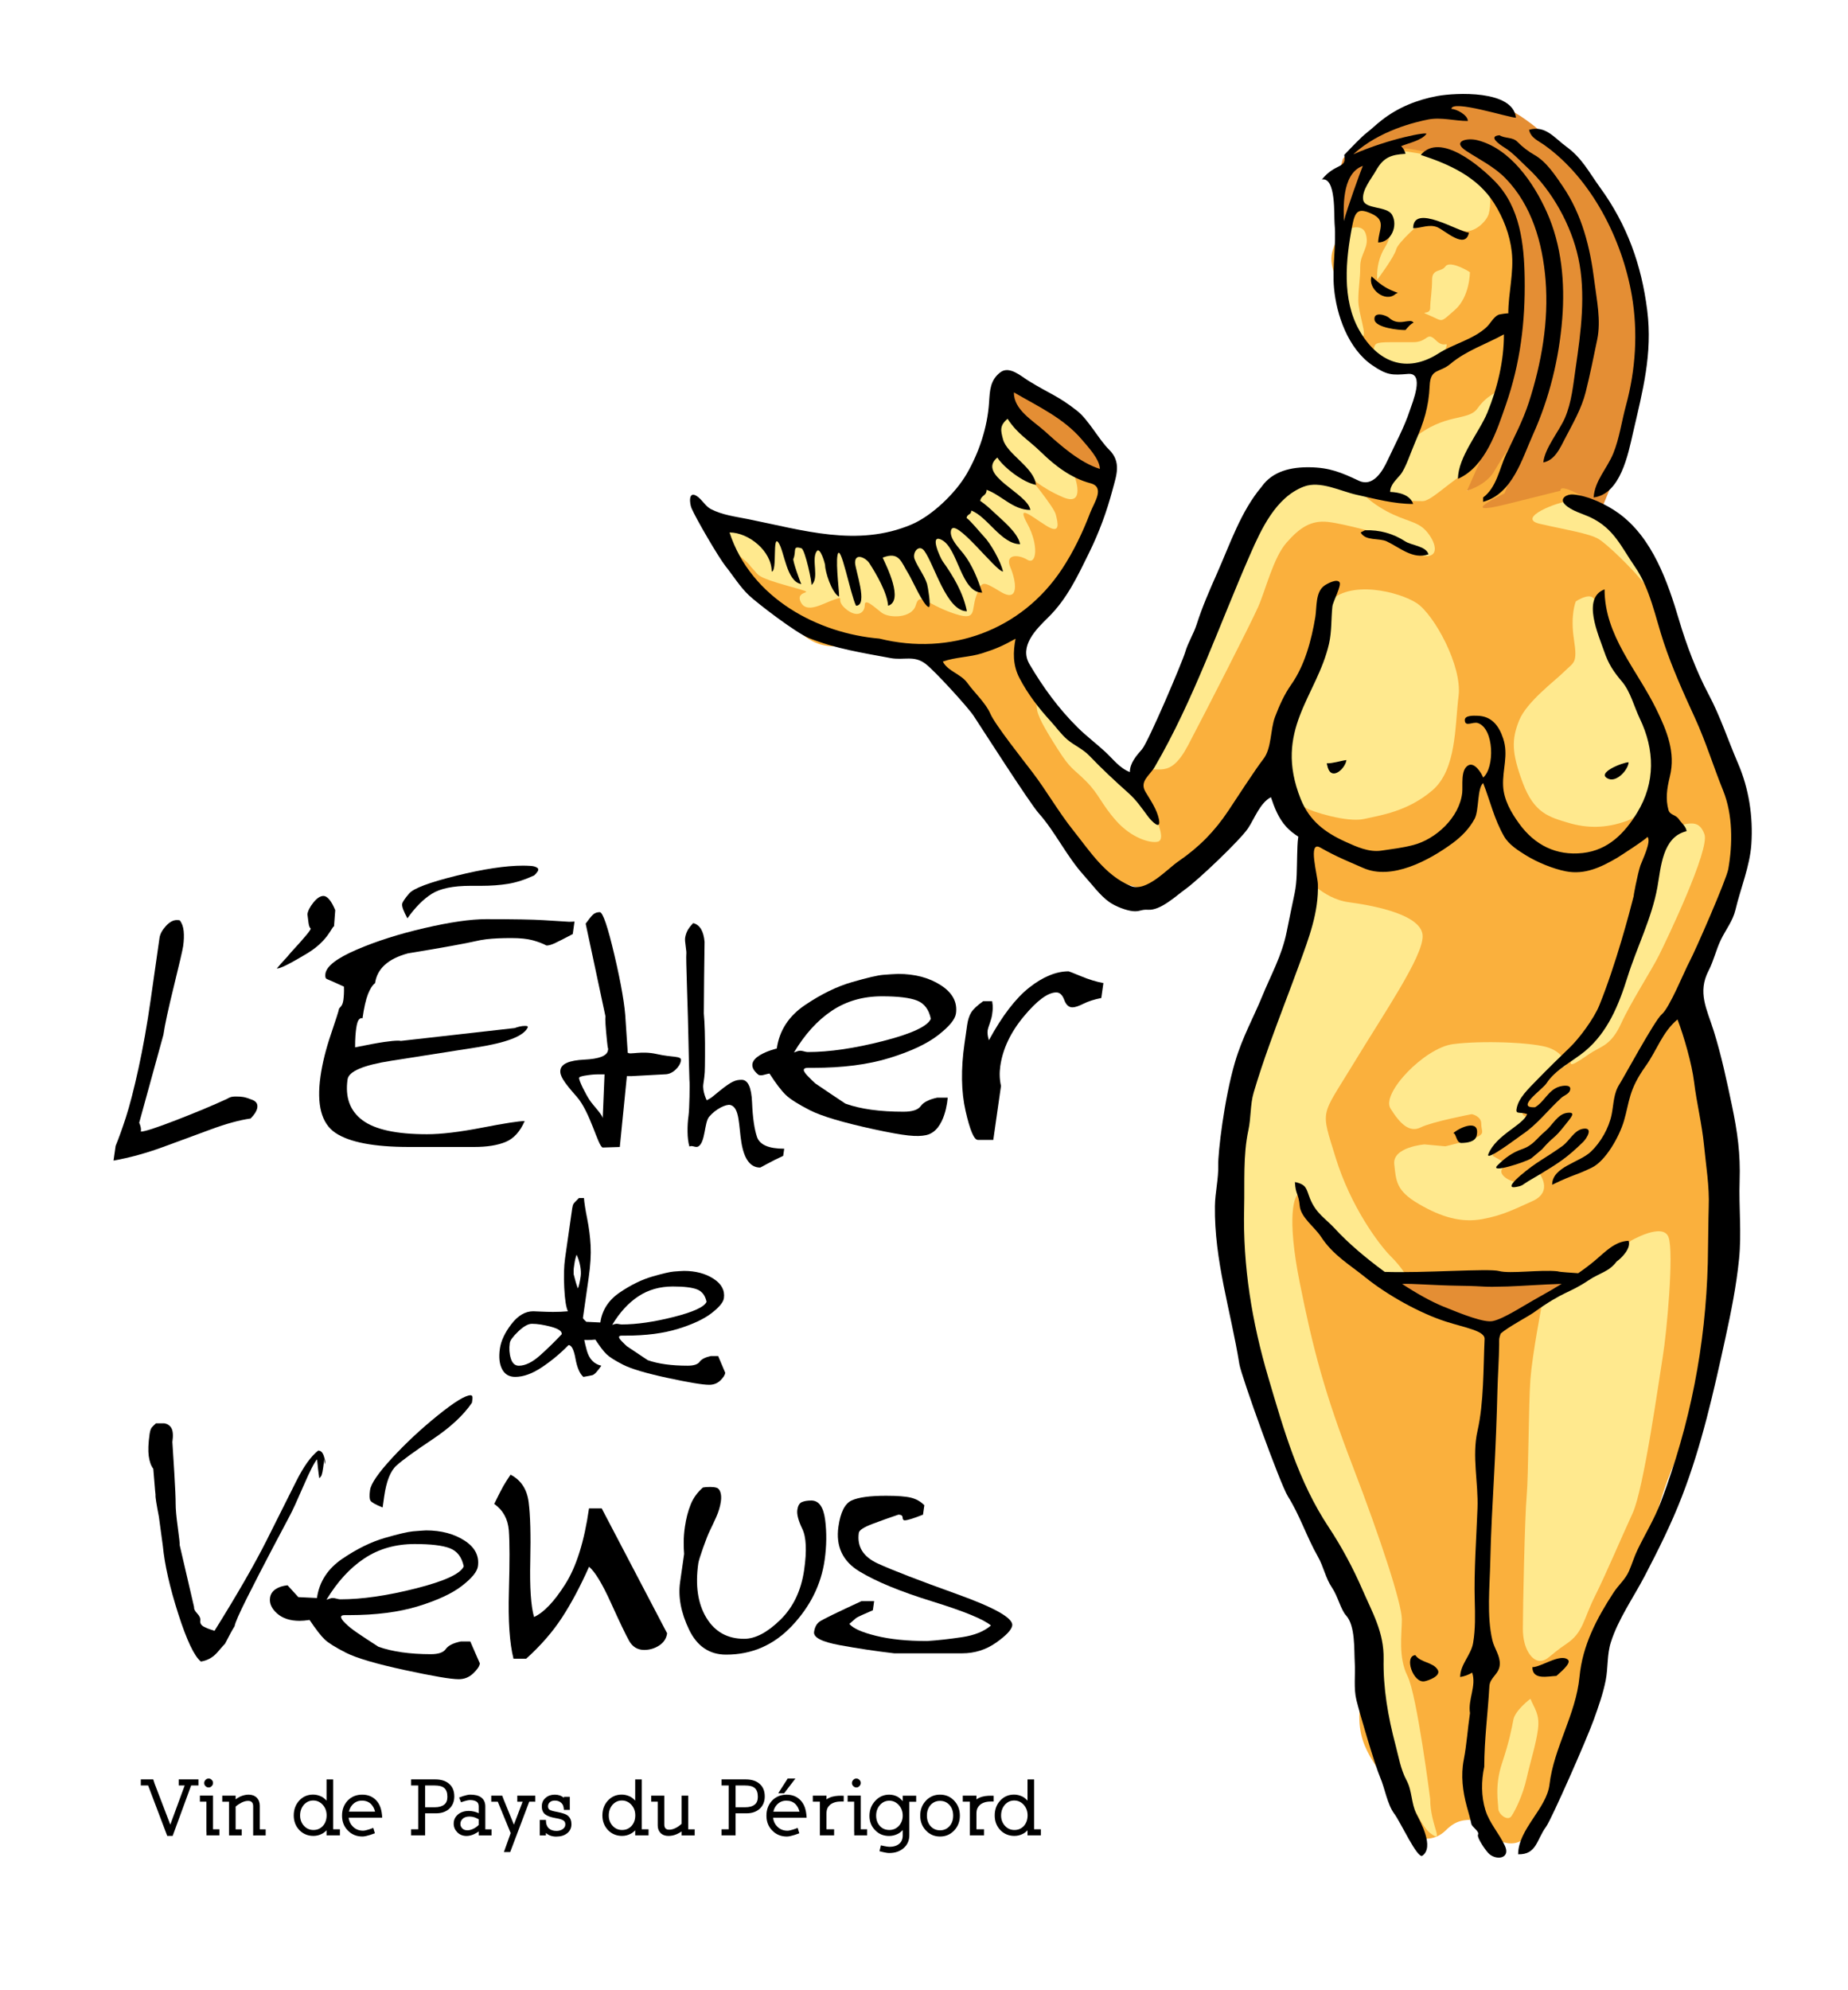 <?xml version="1.0" encoding="utf-8"?>
<!-- Generator: Adobe Illustrator 16.0.0, SVG Export Plug-In . SVG Version: 6.00 Build 0)  -->
<!DOCTYPE svg PUBLIC "-//W3C//DTD SVG 1.0//EN" "http://www.w3.org/TR/2001/REC-SVG-20010904/DTD/svg10.dtd">
<svg version="1.0" id="Calque_1" xmlns="http://www.w3.org/2000/svg" xmlns:xlink="http://www.w3.org/1999/xlink" x="0px" y="0px"
	 width="235px" height="253px" viewBox="0 0 235 253" enable-background="new 0 0 235 253" xml:space="preserve">
<path fill="#E48E34" d="M203.807,64.348c0,0-1.869-1.534-6.141-0.887S191.5,65,191.5,65l-3.549-0.256L189.5,62.5l1-1l-3.948,0.873
	l-0.594-2.04c0,0,4.292-7.833,5.292-11.833s1.5-11.25,1.25-14.25s-0.75-7.75-3.25-10s-5.816-3.641-6.658-4.32S178.75,19.25,177,19.5
	s-3.75,2.5-3.75,2.5l-2.358,6.085c0,0-1.142-1.585-1.142-2.835s0.812-4.445,1-5S174,17.5,175.5,16s3.5-2.5,6-3.25s4-0.25,7,0.25
	s4.25,1.25,6.25,2.75s7.75,7,10.5,12.25s4.25,10.5,3.75,16s-3.115,14.557-3.115,15.307L203.807,64.348z"/>
<path fill="#FAB03D" d="M127.667,48.333c1,0.334,3.332,1,4.666,2s6.333,4,7,5.667s2.666,3.333,2,4.333s-4,12.334-8,15.667
	s-9.999,6.667-18.333,6c-8.333-0.667-10,1.999-14.333-2.667S92.667,71.667,92,69s-1.333-3.333-1.333-3.333s16,5.666,23,3.333
	c7-2.333,9.667-5.333,11.333-9.333L127.667,48.333z"/>
<path fill="#E48E34" d="M127.667,48.667c0.833,0.166,2.166,1.166,3.333,1.666s4,2.166,4.5,2.5s3.5,2.667,4,3.667
	s1.167,2.167,1.167,3.167S139.833,61,138.5,60s-3.334-1.666-5.5-3.333s-4.333-3.167-4.833-4.167S127.667,48.667,127.667,48.667z"/>
<g>
	<path d="M24.306,226.955l-2.35,6.41h-0.69l-2.43-6.41h-0.93v-0.77h1.58l0.18,0.55l1.99,5.2l1.83-4.98h-0.76v-0.77h2.51v0.77H24.306
		z"/>
	<path d="M26.259,233.296v-0.45h-0.01v-3.83h-0.83v-0.77h1.67v4.28h0.81v0.77H26.259z M26.919,227.036
		c-0.1,0.113-0.23,0.17-0.39,0.17c-0.16,0-0.29-0.057-0.39-0.17c-0.113-0.1-0.17-0.229-0.17-0.39c0-0.153,0.057-0.287,0.17-0.4
		c0.1-0.113,0.23-0.17,0.39-0.17c0.16,0,0.29,0.057,0.39,0.17c0.113,0.101,0.17,0.23,0.17,0.391
		C27.089,226.789,27.032,226.923,26.919,227.036z"/>
	<path d="M32.193,233.303v-0.609v-3.11c0-0.446-0.217-0.67-0.65-0.67c-0.253,0-0.53,0.073-0.83,0.22
		c-0.14,0.074-0.272,0.152-0.396,0.235c-0.123,0.083-0.241,0.175-0.354,0.274v2.891h0.77v0.77h-1.61v-0.609v-3.67h-0.86v-0.771h1.7
		v0.46c0.1-0.073,0.201-0.14,0.305-0.199c0.104-0.061,0.212-0.117,0.325-0.171c0.353-0.146,0.693-0.22,1.02-0.22
		c0.426,0,0.77,0.127,1.03,0.38c0.26,0.261,0.39,0.601,0.39,1.021v3.01h0.75v0.77H32.193z"/>
	<path d="M41.524,233.295v-0.64c-0.187,0.2-0.39,0.354-0.61,0.46c-0.327,0.167-0.68,0.25-1.06,0.25c-0.713,0-1.31-0.246-1.79-0.74
		c-0.474-0.506-0.71-1.123-0.71-1.85c0-0.76,0.233-1.393,0.7-1.9c0.467-0.506,1.057-0.76,1.77-0.76c0.354,0,0.71,0.087,1.07,0.26
		c0.227,0.121,0.437,0.291,0.63,0.511v-2.091v-0.609h0.84v6.34h0.86v0.77H41.524z M41.034,229.405c-0.333-0.359-0.733-0.54-1.2-0.54
		c-0.467,0-0.863,0.181-1.19,0.54c-0.32,0.374-0.48,0.83-0.48,1.37c0,0.514,0.163,0.95,0.49,1.311
		c0.327,0.354,0.727,0.529,1.2,0.529c0.486,0,0.89-0.173,1.21-0.52c0.313-0.354,0.47-0.804,0.47-1.35
		C41.534,230.219,41.367,229.772,41.034,229.405z"/>
	<path d="M44.335,231.053c0.06,0.454,0.233,0.824,0.52,1.11c0.347,0.36,0.787,0.54,1.32,0.54c0.087,0,0.195-0.015,0.325-0.045
		s0.258-0.064,0.385-0.105c0.127-0.039,0.244-0.08,0.35-0.119c0.106-0.041,0.183-0.07,0.23-0.091l0.21,0.69
		c-0.227,0.087-0.423,0.154-0.59,0.205c-0.167,0.05-0.34,0.096-0.52,0.14s-0.336,0.065-0.47,0.065c-0.753,0-1.374-0.254-1.86-0.76
		c-0.493-0.494-0.74-1.127-0.74-1.9c0-0.76,0.24-1.396,0.72-1.91c0.487-0.5,1.104-0.75,1.85-0.75c0.733,0,1.33,0.247,1.79,0.74
		c0.233,0.253,0.41,0.555,0.53,0.904c0.12,0.351,0.193,0.779,0.22,1.285H44.335z M47.175,229.312c-0.3-0.286-0.683-0.43-1.15-0.43
		c-0.493,0-0.9,0.181-1.22,0.54c-0.207,0.228-0.35,0.514-0.43,0.86h3.32C47.602,229.896,47.428,229.573,47.175,229.312z"/>
	<path d="M57.131,229.916c-0.427,0.387-0.987,0.58-1.68,0.58h-1.39v2.189v0.609h-1.78v-0.77h0.9v-5.57h-0.9v-0.77h3.07
		c0.373,0,0.708,0.047,1.005,0.141c0.297,0.093,0.552,0.236,0.765,0.43c0.433,0.373,0.65,0.903,0.65,1.59
		C57.771,228.992,57.557,229.516,57.131,229.916z M56.791,227.726c-0.067-0.18-0.16-0.323-0.28-0.431
		c-0.247-0.227-0.667-0.34-1.26-0.34h-1.19v2.771h1.19c0.28,0,0.521-0.028,0.725-0.085c0.203-0.057,0.375-0.142,0.515-0.255
		c0.267-0.207,0.4-0.533,0.4-0.98C56.891,228.133,56.857,227.906,56.791,227.726z"/>
	<path d="M60.874,233.303v-0.5c-0.1,0.074-0.2,0.139-0.3,0.195c-0.1,0.057-0.207,0.111-0.32,0.165c-0.32,0.14-0.63,0.21-0.93,0.21
		c-0.474,0-0.863-0.153-1.17-0.46c-0.307-0.319-0.46-0.687-0.46-1.101c0-0.466,0.18-0.855,0.54-1.17
		c0.36-0.299,0.823-0.449,1.39-0.449c0.207,0,0.44,0.029,0.7,0.09c0.093,0.026,0.185,0.055,0.275,0.085s0.182,0.068,0.275,0.115
		v-0.86c0-0.293-0.09-0.496-0.27-0.609c-0.207-0.134-0.483-0.201-0.83-0.201c-0.093,0-0.198,0.012-0.315,0.035
		s-0.23,0.053-0.34,0.086s-0.21,0.064-0.3,0.095c-0.09,0.03-0.155,0.052-0.195,0.064l-0.24-0.6c0.193-0.08,0.361-0.142,0.505-0.185
		c0.143-0.044,0.296-0.086,0.46-0.125c0.163-0.041,0.312-0.061,0.445-0.061c0.3,0,0.567,0.028,0.8,0.085s0.433,0.148,0.6,0.275
		c0.347,0.26,0.52,0.64,0.52,1.14v2.91h0.79v0.77H60.874z M60.874,231.253c-0.16-0.087-0.33-0.167-0.51-0.239
		c-0.22-0.074-0.437-0.11-0.65-0.11c-0.38,0-0.67,0.093-0.87,0.28c-0.2,0.18-0.3,0.402-0.3,0.67c0,0.206,0.08,0.393,0.24,0.56
		c0.16,0.16,0.38,0.24,0.66,0.24c0.24,0,0.5-0.07,0.78-0.21c0.26-0.134,0.477-0.29,0.65-0.471V231.253z"/>
	<path d="M67.3,229.018l-2.42,6.4h-0.8l0.86-2.41l-1.64-3.99h-0.83v-0.77h1.39l0.21,0.55l1.28,3.14l1.11-2.92h-0.68v-0.77h2.29v0.77
		H67.3z"/>
	<path d="M72.119,233.033c-0.347,0.279-0.813,0.42-1.4,0.42c-0.32,0-0.613-0.061-0.88-0.18c-0.16-0.074-0.3-0.167-0.42-0.28v0.31
		h-0.78v-1.96h0.78c0.006,0.28,0.042,0.501,0.105,0.66c0.063,0.16,0.151,0.294,0.265,0.4c0.24,0.22,0.566,0.33,0.98,0.33
		c0.307,0,0.576-0.08,0.81-0.24c0.207-0.16,0.31-0.35,0.31-0.57c0-0.126-0.018-0.228-0.055-0.305s-0.092-0.142-0.165-0.195
		c-0.167-0.126-0.507-0.233-1.02-0.319c-0.587-0.101-1.02-0.254-1.3-0.461c-0.3-0.22-0.45-0.562-0.45-1.029
		c0-0.46,0.163-0.823,0.49-1.09c0.313-0.268,0.7-0.4,1.16-0.4c0.22,0,0.427,0.031,0.62,0.095s0.37,0.165,0.53,0.306v-0.131h0.76
		v1.67h-0.75c-0.014-0.232-0.047-0.418-0.1-0.555s-0.133-0.252-0.24-0.345c-0.213-0.193-0.483-0.29-0.81-0.29
		c-0.273,0-0.49,0.073-0.65,0.22c-0.146,0.141-0.22,0.307-0.22,0.5c0,0.114,0.017,0.204,0.05,0.271s0.08,0.123,0.14,0.17
		c0.146,0.1,0.463,0.193,0.95,0.279c0.354,0.067,0.653,0.145,0.9,0.23c0.247,0.087,0.437,0.197,0.57,0.33
		c0.247,0.247,0.37,0.58,0.37,1C72.669,232.359,72.486,232.746,72.119,233.033z"/>
	<path d="M80.774,233.295v-0.64c-0.187,0.2-0.39,0.354-0.61,0.46c-0.327,0.167-0.68,0.25-1.06,0.25c-0.713,0-1.31-0.246-1.79-0.74
		c-0.473-0.506-0.71-1.123-0.71-1.85c0-0.76,0.233-1.393,0.7-1.9c0.467-0.506,1.057-0.76,1.77-0.76c0.353,0,0.71,0.087,1.07,0.26
		c0.227,0.121,0.437,0.291,0.63,0.511v-2.091v-0.609h0.84v6.34h0.86v0.77H80.774z M80.284,229.405c-0.333-0.359-0.733-0.54-1.2-0.54
		s-0.863,0.181-1.19,0.54c-0.32,0.374-0.48,0.83-0.48,1.37c0,0.514,0.164,0.95,0.49,1.311c0.327,0.354,0.727,0.529,1.2,0.529
		c0.487,0,0.89-0.173,1.21-0.52c0.313-0.354,0.47-0.804,0.47-1.35C80.784,230.219,80.617,229.772,80.284,229.405z"/>
	<path d="M86.679,233.298v-0.5c-0.167,0.12-0.367,0.233-0.6,0.34c-0.347,0.153-0.703,0.23-1.07,0.23c-0.2,0-0.383-0.028-0.55-0.085
		c-0.167-0.057-0.317-0.148-0.45-0.275c-0.247-0.246-0.37-0.573-0.37-0.98v-3.01h-0.83v-0.77h1.67v3.689
		c0,0.428,0.207,0.641,0.62,0.641c0.267,0,0.55-0.077,0.85-0.23c0.287-0.153,0.53-0.33,0.73-0.529v-2.961v-0.609h0.84v4.279h0.82
		v0.771H86.679z"/>
	<path d="M96.61,229.916c-0.427,0.387-0.987,0.58-1.68,0.58h-1.39v2.189v0.609h-1.78v-0.77h0.9v-5.57h-0.9v-0.77h3.07
		c0.373,0,0.708,0.047,1.005,0.141c0.296,0.093,0.552,0.236,0.765,0.43c0.433,0.373,0.65,0.903,0.65,1.59
		C97.25,228.992,97.037,229.516,96.61,229.916z M96.271,227.726c-0.067-0.18-0.16-0.323-0.28-0.431
		c-0.247-0.227-0.667-0.34-1.26-0.34h-1.19v2.771h1.19c0.28,0,0.521-0.028,0.725-0.085c0.204-0.057,0.375-0.142,0.515-0.255
		c0.267-0.207,0.4-0.533,0.4-0.98C96.371,228.133,96.337,227.906,96.271,227.726z"/>
	<path d="M98.305,231.057c0.06,0.453,0.233,0.823,0.52,1.109c0.347,0.36,0.787,0.54,1.32,0.54c0.087,0,0.195-0.015,0.325-0.045
		s0.258-0.064,0.385-0.104c0.127-0.04,0.244-0.08,0.35-0.12s0.183-0.07,0.23-0.091l0.21,0.69c-0.227,0.087-0.423,0.155-0.59,0.205
		s-0.34,0.097-0.52,0.14c-0.18,0.044-0.336,0.065-0.47,0.065c-0.753,0-1.374-0.253-1.86-0.76c-0.493-0.493-0.74-1.127-0.74-1.9
		c0-0.76,0.24-1.396,0.72-1.91c0.487-0.5,1.104-0.75,1.85-0.75c0.733,0,1.33,0.247,1.79,0.74c0.233,0.253,0.41,0.556,0.53,0.905
		s0.193,0.778,0.221,1.285H98.305z M101.145,229.316c-0.3-0.287-0.683-0.43-1.15-0.43c-0.493,0-0.9,0.18-1.22,0.539
		c-0.207,0.228-0.35,0.514-0.43,0.86h3.32C101.571,229.899,101.398,229.576,101.145,229.316z M99.715,227.946h-0.75l1.2-1.87h0.98
		L99.715,227.946z"/>
	<path d="M106.939,228.998c-0.334,0-0.615,0.04-0.845,0.12c-0.23,0.08-0.415,0.184-0.556,0.31c-0.14,0.127-0.248,0.273-0.324,0.44
		c-0.077,0.167-0.115,0.399-0.115,0.7v1.959h0.97v0.771h-1.81v-0.61v-3.67h-0.9v-0.77h1.74v0.5c0.053-0.066,0.113-0.113,0.18-0.141
		c0.066-0.026,0.137-0.06,0.21-0.1c0.1-0.047,0.21-0.086,0.33-0.12c0.12-0.033,0.245-0.06,0.375-0.08
		c0.13-0.02,0.26-0.033,0.39-0.04c0.13-0.006,0.252-0.01,0.365-0.01l0.34,0.01v0.73H106.939z"/>
	<path d="M108.628,233.296v-0.45h-0.01v-3.83h-0.83v-0.77h1.67v4.28h0.811v0.77H108.628z M109.288,227.036
		c-0.1,0.113-0.23,0.17-0.39,0.17c-0.16,0-0.29-0.057-0.391-0.17c-0.113-0.1-0.17-0.229-0.17-0.39c0-0.153,0.057-0.287,0.17-0.4
		c0.101-0.113,0.23-0.17,0.391-0.17c0.159,0,0.29,0.057,0.39,0.17c0.113,0.101,0.17,0.23,0.17,0.391
		C109.458,226.789,109.401,226.923,109.288,227.036z"/>
	<path d="M115.635,229.023v4.229c0,0.693-0.243,1.25-0.73,1.67c-0.473,0.413-1.083,0.62-1.83,0.62c-0.1,0-0.222-0.012-0.364-0.035
		c-0.144-0.023-0.28-0.05-0.41-0.08c-0.13-0.029-0.285-0.068-0.465-0.115l0.189-0.75c0.04,0.014,0.105,0.03,0.195,0.051
		c0.09,0.02,0.189,0.04,0.3,0.06c0.11,0.021,0.22,0.038,0.33,0.056c0.109,0.016,0.201,0.024,0.275,0.024
		c0.5,0,0.906-0.126,1.22-0.38c0.3-0.246,0.45-0.604,0.45-1.07v-0.68c-0.181,0.2-0.384,0.36-0.61,0.48
		c-0.36,0.18-0.733,0.27-1.12,0.27c-0.72,0-1.313-0.243-1.78-0.73c-0.479-0.486-0.72-1.093-0.72-1.819
		c0-0.747,0.243-1.384,0.73-1.91c0.486-0.526,1.079-0.79,1.779-0.79c0.367,0,0.714,0.084,1.04,0.25
		c0.227,0.12,0.454,0.313,0.681,0.58v-0.7h1.71v0.771H115.635z M114.295,229.443c-0.341-0.367-0.74-0.551-1.2-0.551
		c-0.474,0-0.87,0.181-1.19,0.541c-0.326,0.366-0.489,0.816-0.489,1.35s0.156,0.973,0.47,1.32c0.307,0.34,0.71,0.51,1.21,0.51
		c0.479,0,0.883-0.174,1.21-0.521c0.326-0.359,0.49-0.796,0.49-1.31C114.795,230.264,114.628,229.816,114.295,229.443z"/>
	<path d="M121.34,232.673c-0.479,0.514-1.08,0.771-1.8,0.771s-1.32-0.257-1.8-0.771c-0.48-0.507-0.72-1.137-0.72-1.89
		c0-0.747,0.239-1.377,0.72-1.891c0.479-0.513,1.08-0.77,1.8-0.77s1.32,0.257,1.8,0.77c0.48,0.514,0.721,1.144,0.721,1.891
		C122.061,231.536,121.82,232.166,121.34,232.673z M120.74,229.434c-0.32-0.348-0.72-0.521-1.2-0.521c-0.479,0-0.88,0.173-1.2,0.521
		c-0.313,0.354-0.47,0.803-0.47,1.35s0.156,0.996,0.47,1.35c0.32,0.347,0.721,0.521,1.2,0.521c0.48,0,0.88-0.174,1.2-0.521
		c0.313-0.354,0.47-0.803,0.47-1.35S121.054,229.787,120.74,229.434z"/>
	<path d="M126.009,228.998c-0.333,0-0.614,0.04-0.845,0.12c-0.229,0.08-0.415,0.184-0.555,0.31c-0.141,0.127-0.248,0.273-0.325,0.44
		c-0.076,0.167-0.115,0.399-0.115,0.7v1.959h0.971v0.771h-1.811v-0.61v-3.67h-0.899v-0.77h1.739v0.5
		c0.054-0.066,0.113-0.113,0.18-0.141c0.067-0.026,0.137-0.06,0.211-0.1c0.1-0.047,0.209-0.086,0.329-0.12
		c0.12-0.033,0.245-0.06,0.375-0.08c0.13-0.02,0.261-0.033,0.391-0.04c0.13-0.006,0.252-0.01,0.365-0.01l0.34,0.01v0.73H126.009z"/>
	<path d="M130.663,233.295v-0.64c-0.187,0.2-0.39,0.354-0.61,0.46c-0.326,0.167-0.68,0.25-1.06,0.25c-0.714,0-1.311-0.246-1.79-0.74
		c-0.474-0.506-0.71-1.123-0.71-1.85c0-0.76,0.233-1.393,0.7-1.9c0.467-0.506,1.057-0.76,1.77-0.76c0.354,0,0.71,0.087,1.07,0.26
		c0.227,0.121,0.437,0.291,0.63,0.511v-2.091v-0.609h0.84v6.34h0.86v0.77H130.663z M130.173,229.405
		c-0.333-0.359-0.733-0.54-1.2-0.54s-0.863,0.181-1.189,0.54c-0.32,0.374-0.48,0.83-0.48,1.37c0,0.514,0.164,0.95,0.49,1.311
		c0.327,0.354,0.727,0.529,1.2,0.529c0.486,0,0.89-0.173,1.21-0.52c0.313-0.354,0.47-0.804,0.47-1.35
		C130.673,230.219,130.506,229.772,130.173,229.405z"/>
</g>
<g>
	<path d="M31.87,142.175c-1.427,0.205-3.108,0.665-5.044,1.381c-1.935,0.715-3.972,1.465-6.112,2.249
		c-2.14,0.783-4.232,1.356-6.278,1.721l0.268-1.873c0.379-0.907,0.81-2.103,1.295-3.591c0.484-1.486,1.019-3.559,1.603-6.213
		c0.583-2.655,1.104-5.583,1.561-8.784l1.119-7.831c0.071-0.499,0.34-1.004,0.805-1.515c0.466-0.512,0.931-0.767,1.394-0.767
		c0.161,0,0.287,0.012,0.376,0.034c0.274,0.341,0.44,0.795,0.499,1.363c0.057,0.568,0.036,1.203-0.064,1.908
		c-0.068,0.478-0.461,2.17-1.176,5.079c-0.716,2.908-1.162,4.975-1.337,6.203L17.7,142.718c0.07,0.138,0.129,0.309,0.18,0.512
		c0.049,0.204,0.059,0.41,0.03,0.613c0.481,0,1.978-0.486,4.49-1.458c2.512-0.974,4.665-1.871,6.457-2.697
		c0.101-0.066,0.236-0.136,0.406-0.204c0.17-0.069,0.428-0.103,0.771-0.103s0.65,0.021,0.919,0.067
		c0.268,0.045,0.646,0.164,1.135,0.358c0.489,0.193,0.7,0.517,0.635,0.972C32.665,141.187,32.379,141.653,31.87,142.175z"/>
	<path d="M42.476,117.746c-0.281,0.045-0.757,1.845-3.395,3.43c-2.572,1.546-3.49,1.938-3.879,1.938
		c0.728-0.911,1.042-1.12,1.798-2.054c1.768-1.913,2.604-2.928,2.506-3.041c-0.129-0.092-0.22-0.324-0.272-0.7
		c-0.052-0.377-0.099-0.747-0.141-1.112c0.062-0.432,0.314-0.928,0.76-1.485c0.446-0.559,0.875-0.837,1.287-0.837
		c0.229,0,0.469,0.147,0.725,0.443s0.511,0.751,0.766,1.367L42.476,117.746z"/>
	<path d="M72.833,118.731c-1.114,0.586-1.879,0.978-2.296,1.168c-0.417,0.192-0.763,0.289-1.038,0.289
		c-0.489-0.258-1.076-0.479-1.759-0.667c-0.682-0.188-1.598-0.282-2.742-0.282c-0.573,0-1.124,0.013-1.653,0.035
		c-0.53,0.021-1.035,0.062-1.512,0.118c-0.477,0.058-0.953,0.144-1.426,0.257c-0.475,0.114-1.458,0.308-2.952,0.58
		c-1.492,0.272-3.352,0.592-5.58,0.955c-2.523,0.684-3.917,1.946-4.181,3.789c-0.333,0.251-0.632,0.718-0.901,1.401
		c-0.269,0.682-0.5,1.705-0.695,3.069c-0.136-0.067-0.283-0.021-0.439,0.139c-0.156,0.158-0.277,0.535-0.361,1.126
		c-0.04,0.272-0.073,0.603-0.101,0.989c-0.028,0.388-0.041,0.864-0.04,1.434c1.674-0.34,2.903-0.568,3.686-0.681
		c0.782-0.113,1.38-0.17,1.792-0.17c0.137,0,0.25,0.011,0.338,0.034l14.482-1.635c0.17-0.067,0.374-0.129,0.61-0.186
		c0.238-0.057,0.471-0.086,0.7-0.086c0.16,0,0.266,0.017,0.319,0.052c0.051,0.035,0.047,0.108-0.014,0.222
		c-0.562,1.048-2.693,1.862-6.392,2.442c-3.7,0.581-7.334,1.151-10.905,1.71c-3.57,0.558-5.428,1.349-5.575,2.374
		c-0.325,2.277,0.308,4.009,1.902,5.192c1.594,1.185,4.325,1.777,8.193,1.777c1.808,0,4.148-0.279,7.021-0.837
		c2.872-0.558,4.675-0.837,5.407-0.837c-0.581,1.334-1.383,2.217-2.405,2.646c-1.024,0.429-2.361,0.646-4.011,0.646
		c-0.321,0-0.872,0-1.65,0c-0.779,0-1.375,0-1.787,0h-4.846c-4.468,0-7.591-0.599-9.368-1.793c-1.777-1.194-2.409-3.591-1.895-7.188
		c0.237-1.662,0.68-3.449,1.33-5.36c0.648-1.913,0.989-2.982,1.021-3.21c0.007-0.047,0.086-0.147,0.242-0.308
		c0.154-0.159,0.259-0.433,0.314-0.819c0.025-0.182,0.048-0.416,0.065-0.7c0.019-0.284,0.02-0.62,0.007-1.007
		c-1.254-0.569-1.974-0.888-2.159-0.956c-0.187-0.067-0.251-0.297-0.196-0.683c0.137-0.956,1.462-1.976,3.976-3.056
		c2.515-1.082,5.396-1.999,8.642-2.749c3.247-0.752,5.855-1.128,7.826-1.128c3.552,0,5.981,0.044,7.286,0.129
		c1.305,0.087,2.39,0.153,3.254,0.203c0.275,0,0.505-0.011,0.693-0.034L72.833,118.731z M68.36,110.339
		c0.122,0.112,0.124,0.259,0.006,0.438c-0.117,0.18-0.268,0.35-0.45,0.508c-1.178,0.539-2.284,0.895-3.316,1.063
		s-2.178,0.252-3.438,0.252h-1.34c-2.199,0-3.834,0.337-4.904,1.008c-1.07,0.672-2.107,1.713-3.11,3.123
		c-0.491-0.898-0.714-1.504-0.668-1.816c0.035-0.247,0.333-0.696,0.896-1.347c0.562-0.65,2.565-1.402,6.01-2.255
		s6.267-1.278,8.466-1.278c0.297,0,0.629,0.012,0.992,0.035C67.868,110.091,68.154,110.18,68.36,110.339z"/>
	<path d="M86.594,134.792c-0.058,0.409-0.293,0.806-0.702,1.191c-0.411,0.385-0.867,0.577-1.371,0.577l-4.151,0.226l-0.653,0.003
		l-0.9,9.008l-2.172,0.069c-0.6-0.136-1.578-4.513-3.306-6.461c-1.729-1.949-2.175-2.705-2.078-3.386
		c0.113-0.793,1.125-1.234,3.035-1.325c1.91-0.09,2.916-0.487,3.016-1.19c0.106-0.747,0.067,0.684-0.118-1.119
		c-0.186-1.801-0.253-2.872-0.205-3.212l-2.512-11.764c0.401-0.565,0.713-0.951,0.938-1.155c0.225-0.203,0.508-0.306,0.853-0.306
		c0.389,0,1.015,1.835,1.875,5.506c0.862,3.671,1.333,6.436,1.412,8.294l0.271,4.058c0.278,0.295,1.722-0.274,3.696,0.179
		C85.499,134.438,86.681,134.184,86.594,134.792z M76.646,142.11l0.23-5.547h-0.82c-0.319,0-0.613,0.018-0.88,0.051
		c-0.267,0.036-1.502,0.159-1.536,0.386c-0.049,0.341,0.862,2.127,1.353,2.856C75.485,140.585,76.495,141.563,76.646,142.11z"/>
	<path d="M99.593,146.927c-0.786,0.359-1.463,0.697-2.036,1.014c-0.572,0.313-0.869,0.472-0.892,0.472
		c-1.237,0-2.031-1.054-2.382-3.165c-0.352-2.112-0.205-4.49-1.407-4.79c-0.524-0.133-1.85,0.482-2.705,1.502
		c-0.611,0.727-0.464,3.2-1.353,3.758c-0.358,0.226-0.748-0.179-1.151,0.018c-0.149-0.521-0.228-1.146-0.235-1.872
		c-0.009-0.727,0.033-1.407,0.124-2.044c0.118-0.816,0.176-4.164,0.114-4.528c-0.042-1.315-0.081-2.928-0.118-4.835
		c-0.037-1.906-0.099-4.193-0.189-6.859c-0.088-2.67-0.117-4.104-0.089-4.309c0.023-0.158-0.003-0.493-0.08-1.004
		s-0.1-0.868-0.071-1.073c0.042-0.295,0.136-0.59,0.281-0.885c0.146-0.295,0.394-0.624,0.744-0.987
		c0.842,0.204,1.324,0.999,1.449,2.383c-0.045,3.045-0.077,6.077-0.094,9.096c0.116,1.273,0.166,3.048,0.151,5.331
		c-0.016,2.283-0.002,2.188-0.214,3.663c-0.133,0.933,0.432,2.046,0.432,2.046c0.769-0.413,0.473-0.26,1.653-1.204
		c1.503-1.202,1.987-1.397,2.789-1.397c0.801,0,1.241,0.96,1.322,2.881c0.08,1.919,0.29,3.379,0.627,4.378
		c0.338,1.001,1.492,1.5,3.461,1.5L99.593,146.927z"/>
	<path d="M117.785,144.285c-1.165,0.255-2.686,0.117-6.631-0.735c-3.946-0.855-6.666-1.664-8.162-2.425
		c-1.495-0.764-2.519-1.414-3.073-1.949s-1.244-1.439-2.069-2.715c-0.537,0.075-1.127,0.394-1.46,0.111
		c-2.523-2.144,2.39-3.292,2.39-3.292c0.327-2.288,1.522-4.129,3.587-5.523c2.064-1.394,4.063-2.368,5.997-2.923
		c1.934-0.556,3.248-0.861,3.942-0.919c0.695-0.056,1.331-0.097,1.907-0.118c2.13,0,3.937,0.479,5.426,1.437
		c1.489,0.959,2.13,2.159,1.923,3.602c-0.106,0.746-0.867,1.663-2.282,2.758c-1.413,1.094-3.474,2.059-6.179,2.893
		c-2.704,0.834-5.945,1.25-9.72,1.25c-0.32,0-0.537,0-0.651,0c-0.321,0-0.492,0.081-0.515,0.24
		c-0.023,0.159,0.139,0.422,0.489,0.787c0.349,0.365,0.675,0.684,0.981,0.958c1.273,0.866,2.548,1.723,3.827,2.567
		c1.917,0.686,4.378,1.026,7.38,1.026c1.122,0,1.855-0.241,2.199-0.724s1.037-0.836,2.079-1.062h1.34
		C120.511,139.529,120.267,143.743,117.785,144.285z M118.369,129.503c-0.245-1.181-0.826-1.953-1.744-2.315
		c-0.919-0.363-2.407-0.546-4.464-0.546c-2.422,0-4.549,0.613-6.38,1.837c-1.833,1.224-3.438,2.992-4.818,5.304
		c0.363-0.148,0.625-0.223,0.785-0.223c0.138,0,0.304,0.028,0.502,0.084c0.197,0.056,0.354,0.084,0.469,0.084
		c2.742,0,5.933-0.467,9.572-1.397C115.932,131.4,117.957,130.457,118.369,129.503z"/>
	<path d="M140.045,126.859c-0.903,0.182-1.66,0.424-2.271,0.729c-0.609,0.306-1.076,0.458-1.399,0.458
		c-0.462,0-0.811-0.315-1.042-0.948c-0.232-0.633-0.57-0.948-1.007-0.948c-1.064,0-2.439,1.013-4.125,3.038
		c-1.688,2.026-2.688,4.139-3.002,6.335c-0.123,0.859-0.094,1.696,0.092,2.513l-0.98,6.859h-1.965c-0.481,0-1.002-1.225-1.559-3.677
		c-0.557-2.45-0.604-5.311-0.136-8.577c0.048-0.341,0.109-0.766,0.183-1.276c0.072-0.512,0.122-0.857,0.147-1.039
		c0.098-0.681,0.271-1.225,0.525-1.634c0.253-0.408,0.761-0.885,1.526-1.43h1.133c0.062,0.363,0.089,0.658,0.08,0.885
		c-0.01,0.227-0.037,0.5-0.083,0.816c-0.045,0.318-0.146,0.692-0.301,1.123c-0.156,0.432-0.246,0.727-0.268,0.885
		c-0.049,0.34,0.004,0.761,0.159,1.26c1.688-3.101,3.402-5.337,5.142-6.707c1.74-1.367,3.406-2.053,4.998-2.053
		c0.047,0,0.575,0.209,1.589,0.628c1.012,0.417,1.956,0.704,2.833,0.863L140.045,126.859z"/>
	<path d="M76.472,173.599c-0.498,0.724-0.879,1.126-1.143,1.206c-0.375,0.08-0.756,0.153-1.145,0.216
		c-0.463-0.404-0.799-1.18-1.005-2.326c-0.207-1.145-0.5-1.718-0.879-1.718c-1.035,1.06-2.164,1.999-3.386,2.816
		c-1.223,0.819-2.354,1.228-3.396,1.228c-0.774,0-1.331-0.327-1.671-0.983c-0.341-0.655-0.435-1.522-0.28-2.601
		c0.143-0.998,0.632-2.041,1.468-3.128c0.835-1.085,1.759-1.629,2.772-1.629c0.11,0,0.445,0.014,1.002,0.041
		c0.559,0.027,1.066,0.041,1.526,0.041c0.648,0,1.277-0.026,1.886-0.082c-0.236-0.483-0.392-1.475-0.467-2.969
		c-0.076-1.495-0.041-2.752,0.104-3.77l0.903-6.316c0.04-0.281,0.096-0.48,0.168-0.599c0.073-0.118,0.303-0.363,0.689-0.739h0.642
		c0.042,0.592,0.178,1.467,0.41,2.624c0.23,1.154,0.377,2.299,0.438,3.43c0.06,1.132-0.023,2.486-0.247,4.063l-0.864,6.042
		c0.117,1.061,0.325,2.135,0.626,3.221C74.923,172.751,75.541,173.396,76.472,173.599z M71.431,169.597
		c0.054-0.371-0.392-0.686-1.335-0.943c-0.943-0.255-1.763-0.383-2.457-0.383c-0.475,0-1.049,0.323-1.726,0.966
		c-0.677,0.644-1.039,1.136-1.087,1.477c-0.101,0.698-0.055,1.354,0.134,1.967c0.188,0.613,0.528,0.919,1.018,0.919
		c0.821,0,1.726-0.442,2.713-1.326C69.678,171.389,70.592,170.496,71.431,169.597z M73.846,162.207
		c0.048-0.345,0.027-0.771-0.064-1.28c-0.092-0.508-0.246-0.989-0.462-1.444c-0.03,0.079-0.075,0.227-0.135,0.447
		c-0.059,0.219-0.11,0.477-0.152,0.774c-0.028,0.204-0.052,0.368-0.07,0.494c-0.018,0.125-0.022,0.382-0.014,0.773
		c0.094,0.36,0.173,0.666,0.243,0.916c0.068,0.25,0.166,0.547,0.294,0.891C73.615,163.497,73.736,162.973,73.846,162.207z"/>
	<path d="M92.228,174.504c-0.041,0.279-0.249,0.604-0.625,0.971c-0.377,0.367-0.849,0.551-1.417,0.551
		c-0.822,0-2.591-0.293-5.309-0.88c-2.718-0.586-4.593-1.142-5.624-1.665c-1.03-0.523-1.736-0.97-2.118-1.337
		s-0.857-0.989-1.427-1.864c-0.368,0.037-0.702,0.055-1.003,0.055c-0.915,0-1.646-0.237-2.195-0.712
		c-0.547-0.476-0.782-0.985-0.705-1.531c0.047-0.327,0.223-0.595,0.529-0.807c0.306-0.21,0.7-0.347,1.181-0.408
		c0.082,0.093,0.24,0.276,0.478,0.548c0.237,0.273,0.425,0.472,0.564,0.595l1.784,0.085c0.226-1.583,1.052-2.855,2.476-3.819
		s2.803-1.636,4.136-2.021c1.333-0.383,2.24-0.594,2.719-0.634c0.479-0.039,0.917-0.067,1.314-0.081
		c1.468,0,2.715,0.329,3.741,0.989c1.027,0.661,1.469,1.489,1.327,2.482c-0.073,0.515-0.598,1.147-1.572,1.901
		c-0.976,0.753-2.395,1.417-4.261,1.992c-1.864,0.576-4.097,0.863-6.7,0.863c-0.221,0-0.371,0-0.449,0
		c-0.221,0-0.339,0.055-0.355,0.163c-0.016,0.11,0.097,0.289,0.337,0.54c0.24,0.25,0.466,0.469,0.675,0.656
		c0.878,0.594,1.757,1.18,2.638,1.759c1.323,0.468,3.018,0.703,5.086,0.703c0.773,0,1.278-0.165,1.516-0.499
		c0.236-0.331,0.712-0.574,1.43-0.729h0.924L92.228,174.504z M89.849,165.478c-0.168-0.805-0.57-1.329-1.205-1.578
		c-0.634-0.248-1.661-0.371-3.078-0.371c-1.67,0-3.137,0.419-4.398,1.257c-1.262,0.837-2.368,2.044-3.319,3.624
		c0.249-0.092,0.43-0.139,0.539-0.139c0.095,0,0.212,0.014,0.349,0.042c0.139,0.027,0.246,0.041,0.326,0.041
		c1.891,0,4.091-0.316,6.601-0.95C88.171,166.77,89.567,166.127,89.849,165.478z"/>
	<path d="M41.218,185.499c-0.01,0.136-0.026,0.293-0.045,0.472c-0.021,0.182-0.047,0.384-0.079,0.608
		c-0.058,0.407-0.118,0.7-0.177,0.879c-0.061,0.181-0.167,0.327-0.32,0.439c-0.057-0.404-0.109-0.806-0.155-1.199
		c-0.048-0.394-0.087-0.793-0.121-1.199c-0.324,0.34-0.896,1.456-1.716,3.349c-0.82,1.893-1.394,3.146-1.723,3.758
		c-0.328,0.611-1.066,2.007-2.213,4.182c-1.148,2.177-2.225,4.268-3.233,6.273c-1.009,2.007-1.542,3.225-1.604,3.655
		c-0.146,0.228-0.306,0.499-0.478,0.816c-0.172,0.317-0.415,0.782-0.732,1.395c-0.078,0.066-0.399,0.431-0.963,1.087
		c-0.564,0.658-1.268,1.055-2.112,1.19c-0.842-0.681-1.802-2.7-2.88-6.066c-1.078-3.364-1.731-6.246-1.961-8.647l-0.502-3.705
		c-0.146-0.748-0.258-1.364-0.337-1.853c-0.08-0.486-0.108-0.799-0.089-0.934c-0.023-0.159-0.072-0.702-0.145-1.632
		c-0.074-0.93-0.12-1.484-0.14-1.666c-0.29-0.385-0.482-0.922-0.578-1.614c-0.095-0.689-0.06-1.625,0.109-2.804
		c0.062-0.431,0.167-0.726,0.316-0.884c0.15-0.158,0.315-0.316,0.5-0.476h1.038c0.428,0.068,0.738,0.278,0.929,0.628
		c0.192,0.351,0.23,0.935,0.114,1.748c0.052,0.748,0.135,2.077,0.249,3.989s0.17,3.197,0.167,3.853
		c-0.003,0.656,0.087,1.658,0.271,3.004c0.183,1.347,0.263,2.099,0.241,2.257l1.831,7.875c-0.033,0.227,0.101,0.5,0.398,0.815
		c0.298,0.316,0.429,0.61,0.39,0.882c-0.052,0.363,0.121,0.64,0.518,0.831c0.397,0.194,0.827,0.357,1.291,0.494
		c2.886-4.625,5.1-8.467,6.639-11.527c1.539-3.059,2.783-5.541,3.732-7.445c0.949-1.903,1.889-3.219,2.82-3.944
		c0.321,0,0.557,0.229,0.71,0.69c0.152,0.46,0.211,0.815,0.174,1.068C41.276,185.917,41.231,185.702,41.218,185.499z"/>
	<path d="M61.021,211.443c-0.051,0.361-0.336,0.786-0.853,1.274c-0.517,0.487-1.129,0.732-1.839,0.732
		c-0.986,0-3.291-0.392-6.915-1.176c-3.623-0.785-6.102-1.517-7.437-2.198c-1.334-0.682-2.234-1.244-2.697-1.688
		c-0.463-0.441-1.102-1.266-1.916-2.472c-0.492,0.076-0.91,0.112-1.253,0.112c-1.214,0-2.172-0.311-2.875-0.934
		c-0.701-0.623-1.001-1.285-0.901-1.988c0.064-0.453,0.294-0.814,0.69-1.087c0.396-0.272,0.91-0.443,1.54-0.51l1.373,1.507
		l2.367,0.112c0.295-2.069,1.375-3.733,3.238-4.995c1.864-1.262,3.662-2.143,5.395-2.643c1.732-0.501,2.923-0.778,3.572-0.837
		c0.648-0.056,1.205-0.096,1.667-0.119c1.924,0,3.551,0.43,4.884,1.287s1.903,1.952,1.712,3.285
		c-0.097,0.677-0.77,1.502-2.022,2.471c-1.251,0.973-3.106,1.836-5.566,2.593c-2.46,0.755-5.388,1.133-8.784,1.133
		c-0.298,0-0.493,0-0.584,0c-0.276,0-0.423,0.068-0.442,0.202c-0.025,0.18,0.156,0.461,0.549,0.844
		c0.392,0.385,0.901,0.79,1.528,1.217c0.625,0.428,1.516,1.015,2.67,1.756c1.79,0.632,4.014,0.946,6.672,0.946
		c0.962,0,1.595-0.218,1.898-0.657c0.303-0.438,0.938-0.758,1.908-0.961h1.202L61.021,211.443z M58.972,199.105
		c-0.246-1.171-0.83-1.938-1.753-2.298c-0.922-0.361-2.416-0.54-4.479-0.54c-2.43,0-4.563,0.606-6.399,1.821
		s-3.444,2.969-4.827,5.263c0.365-0.147,0.628-0.222,0.789-0.222c0.138,0,0.305,0.026,0.504,0.082
		c0.198,0.056,0.354,0.084,0.47,0.084c2.751,0,5.952-0.461,9.602-1.385C56.529,200.987,58.562,200.052,58.972,199.105z
		 M60.013,178.308c-1.075,1.588-2.753,3.143-5.033,4.663c-2.28,1.522-3.803,2.628-4.566,3.32c-0.764,0.692-1.281,1.992-1.553,3.898
		c-0.032,0.227-0.064,0.45-0.095,0.664c-0.03,0.217-0.067,0.472-0.109,0.767c-0.896-0.363-1.409-0.652-1.544-0.868
		c-0.135-0.215-0.153-0.663-0.056-1.346c0.116-0.815,1.048-2.173,2.796-4.068c1.748-1.895,3.684-3.701,5.807-5.414
		c2.123-1.714,3.517-2.57,4.18-2.57c0.207,0,0.284,0.183,0.232,0.544C60.048,178.034,60.028,178.171,60.013,178.308z"/>
	<path d="M84.834,207.617c-0.094,0.657-0.432,1.174-1.011,1.548c-0.581,0.375-1.215,0.562-1.902,0.562
		c-0.848,0-1.492-0.391-1.929-1.173s-1.205-2.386-2.303-4.811c-1.098-2.425-2.025-3.955-2.781-4.59
		c-1.114,2.501-2.264,4.659-3.452,6.476c-1.187,1.817-2.702,3.555-4.542,5.212h-1.616c-0.498-1.977-0.692-4.823-0.585-8.541
		c0.107-3.716,0.104-6.301-0.008-7.756c-0.113-1.455-0.731-2.58-1.856-3.377c0.519-1.067,0.902-1.817,1.146-2.25
		c0.246-0.431,0.556-0.92,0.931-1.466c1.323,0.684,2.09,1.85,2.301,3.499c0.212,1.65,0.279,4.147,0.203,7.492
		c-0.078,3.346,0.084,5.711,0.481,7.099c1.25-0.567,2.578-1.966,3.984-4.193c1.407-2.225,2.409-5.43,3.006-9.611h1.616
		L84.834,207.617z"/>
	<path d="M104.861,198.318c-0.44,3.085-1.815,5.856-4.121,8.317c-2.308,2.46-5.109,3.69-8.402,3.69c-2.127,0-3.702-1.066-4.722-3.2
		c-1.022-2.134-1.399-4.142-1.13-6.027l0.511-3.573c-0.038-0.408-0.056-0.913-0.053-1.516c0.002-0.601,0.052-1.242,0.15-1.924
		c0.149-1.044,0.392-1.984,0.729-2.825c0.336-0.84,0.857-1.566,1.563-2.179c0.117-0.023,0.251-0.039,0.401-0.052
		c0.15-0.01,0.328-0.017,0.534-0.017c0.32,0,0.588,0.034,0.808,0.102c0.219,0.067,0.38,0.261,0.483,0.578
		c0.103,0.318,0.122,0.705,0.057,1.158c-0.094,0.659-0.292,1.323-0.593,1.992c-0.301,0.67-0.564,1.231-0.789,1.686
		c-0.226,0.453-0.52,1.197-0.884,2.229c-0.364,1.034-0.565,1.688-0.604,1.959c-0.402,2.813-0.064,5.117,1.018,6.911
		c1.082,1.793,2.686,2.689,4.812,2.689c1.417,0,2.951-0.805,4.598-2.414c1.648-1.61,2.66-3.729,3.035-6.36
		c0.347-2.425,0.268-4.159-0.237-5.202c-0.503-1.043-0.715-1.849-0.634-2.415c0.075-0.521,0.264-0.851,0.569-0.986
		s0.708-0.205,1.21-0.205c0.958,0,1.545,0.817,1.757,2.449C105.138,194.816,105.117,196.528,104.861,198.318z"/>
	<path d="M128.719,206.619c-0.078,0.545-0.761,1.271-2.046,2.178c-1.287,0.908-2.731,1.361-4.335,1.361h-8.624
		c-2.32-0.271-4.624-0.616-6.912-1.036c-2.288-0.419-3.382-0.979-3.28-1.684c0.087-0.612,0.328-1.054,0.722-1.326
		c0.395-0.272,2.161-1.135,5.301-2.587h1.616l-0.165,1.157c-1.168,0.499-1.878,0.828-2.128,0.987
		c-0.262,0.227-0.549,0.476-0.861,0.749c0.469,0.565,1.598,1.071,3.39,1.514c1.792,0.443,3.96,0.663,6.502,0.663
		c1.387-0.09,2.868-0.255,4.45-0.493c1.58-0.238,2.802-0.732,3.664-1.482c-0.94-0.795-3.433-1.816-7.478-3.065
		c-4.047-1.251-7.133-2.521-9.26-3.817c-2.127-1.294-3.013-3.191-2.656-5.69c0.259-1.816,0.817-2.924,1.675-3.32
		c0.857-0.398,2.315-0.598,4.375-0.598c1.442,0,2.494,0.08,3.158,0.241c0.665,0.16,1.236,0.479,1.717,0.961l-0.171,1.201
		c-1.213,0.48-1.993,0.721-2.336,0.721c-0.16,0-0.247-0.119-0.258-0.362c-0.01-0.241-0.188-0.362-0.532-0.362
		c-1.083,0.363-2.181,0.755-3.293,1.174c-1.113,0.421-1.694,0.801-1.743,1.141c-0.25,1.747,0.555,3.045,2.414,3.896
		c1.859,0.851,5.207,2.145,10.041,3.88C126.499,204.355,128.85,205.688,128.719,206.619z"/>
</g>
<path fill="#FAB03D" d="M164.117,61.014c1.699,0,2.72-0.341,5.1,0.34c2.38,0.68,6.118,1.36,6.118,1.36s2.039-2.039,2.719-3.739
	c0.681-1.7,3.74-6.46,3.4-7.819c-0.341-1.359-0.341-3.398-0.341-3.398l-2.379-0.681c0,0-2.72-0.679-4.76-2.719
	c-2.039-2.039-3.398-2.719-3.738-6.458c-0.341-3.74-1.701-4.419-0.341-7.139s1.02-3.739,2.38-5.778c1.36-2.04,3.4-4.42,3.4-4.42
	l3.059-1.699c0,0,3.059,0.339,4.079,1.02c1.02,0.68,3.059,2.04,4.079,3.06c1.02,1.02,4.42,2.379,5.099,5.099
	c0.68,2.72,1.359,5.78,1.359,8.159c0,2.378,0.34,4.418,0,6.798c-0.34,2.379-1.359,5.438-1.699,6.458s-2.38,6.799-2.38,6.799
	l-2.72,6.118c0,0,2.381-0.68,3.4-2.379c1.019-1.699,3.398-5.777,3.059-3.059s-1.699,5.778-1.699,5.778s-6.459,3.059,0.34,1.359
	c6.799-1.7,6.799-1.7,6.799-1.7s-0.341-1.019,2.719,0.681s3.061,2.379,5.779,5.438s3.74,9.857,6.459,13.937
	s5.097,12.917,6.457,15.297s1.021,5.439,1.36,8.838c0.34,3.399-4.079,11.217-4.419,13.937s-2.039,4.76-2.039,4.76
	s-0.681,4.419,1.699,10.537c2.38,6.119,2.721,14.957,3.06,16.996c0.339,2.04-0.34,18.356-2.72,24.475s-4.759,9.178-6.459,16.656
	c-1.699,7.479-6.119,13.257-7.139,16.996c-1.019,3.739-3.737,11.217-5.098,14.276c-1.36,3.061-2.72,7.819-4.76,8.839
	c-2.039,1.019-4.079-1.021-4.079-1.021s-0.34-1.699-1.699-1.699s-2.379,0.001-3.739,1.36s-3.06,1.02-3.06,1.02
	s-0.679-0.001-3.059-4.76c-2.38-4.758-5.439-6.459-4.759-12.237c0.68-5.778,1.36-6.799,0.68-8.158
	c-0.68-1.359-0.68-3.738-3.399-7.817s-5.1-8.157-6.799-11.897c-1.699-3.739-3.4-7.138-4.079-12.577
	c-0.68-5.439-3.059-18.355-3.399-19.376c-0.34-1.02-0.339-9.857,1.021-14.956c1.359-5.1,2.04-11.218,3.739-14.957
	s3.399-5.438,4.419-7.479c1.02-2.039,1.699-1.359,1.699-5.438s0-7.479,0-7.479s-1.359,0.001-1.699-3.739
	c-0.34-3.739-1.021-6.118-1.021-6.118s-1.7,0-2.72,1.699c-1.019,1.7-5.438,6.46-7.138,8.839c-1.699,2.378-4.419,3.738-4.419,3.738
	l-4.419,2.04l-2.38-0.681c0,0-2.38,0-3.739-2.379c-1.359-2.38-9.178-9.858-10.877-12.918c-1.7-3.059-6.459-8.837-6.459-8.837
	l-3.399-3.399c0,0-2.38-2.04-0.68-1.7c1.7,0.341,7.139-1.019,9.179-1.699c2.039-0.68,3.398-1.699,3.398-1.699
	s-2.038,4.079-0.679,5.778s3.398,4.759,5.098,6.118s4.76,3.739,4.76,3.739l3.738,3.06l1.021,1.7c0,0-0.001-1.701,2.719-4.76
	s2.039-5.1,3.739-8.158s1.36-3.738,3.739-7.817c2.38-4.079,3.738-7.479,4.759-9.519c1.021-2.04,0-2.039,2.039-4.759
	C163.438,62.373,164.117,61.014,164.117,61.014z"/>
<path fill="#E48E34" d="M177,162.5c0,0,10.668-0.001,12.834-0.167s6.333,0.167,6.333,0.167h3.667c0,0-1.668,1.667-2.834,2.5
	s-6.166,3.333-6.166,3.333l-1.667,0.334c0,0-3.5-0.334-6-1.667s-6-3.667-6-3.667L177,162.5z"/>
<g>
	<path fill="#FFE98E" d="M181.87,228.68c0,3.367,1.924,5.772,0,4.329c-1.924-1.442-5.772-11.303-6.493-16.113
		c-0.722-4.81-0.722-8.657-2.646-12.024c-1.925-3.367-7.215-15.151-8.658-18.277c-1.443-3.127-6.733-20.442-7.215-29.341
		s1.443-19.239,2.646-22.848c1.202-3.607,5.051-10.822,5.051-13.708s1.683-6.253,1.683-7.937c0-1.683,1.684,1.443,5.291,1.925
		c3.607,0.48,9.38,1.683,9.38,4.328s-4.811,9.62-8.898,16.354c-4.089,6.733-4.089,5.531-2.165,11.784
		c1.925,6.253,5.532,11.062,6.975,12.506c1.443,1.442,1.924,2.404,1.924,2.404s-1.684,1.203-6.012-2.404
		c-4.329-3.607-6.734-7.937-7.456-7.937c-0.721,0-1.684,2.886,0,11.303c1.684,8.418,3.127,13.949,6.734,23.328
		c3.607,9.38,6.253,17.557,6.253,19.48s-0.481,4.81,0.722,7.215C180.187,215.453,181.87,228.68,181.87,228.68z"/>
	<path fill="#FFE98E" d="M176.098,19.449c1.443-0.722,5.051,0.24,6.494,0.48c1.442,0.24,4.328,0.722,5.771,2.405
		s1.202,3.848,0.962,4.81s-1.924,2.646-3.367,2.164c-1.442-0.48-5.05-1.202-5.05-1.202s-3.127,2.646-3.367,3.607
		s-2.405,3.848-2.405,3.848s-0.24-2.164,0.962-4.088c1.203-1.924,0.722-3.607,0.722-3.607s-0.962-1.202-2.405-1.443
		c-1.442-0.24-2.164-0.48-1.924-1.442C172.731,24.019,176.098,19.449,176.098,19.449z"/>
	<path fill="#FFE98E" d="M171.048,29.309c0,0,2.164-1.202,2.646,0.481c0.48,1.684-0.722,2.405-0.722,4.089
		c0,1.683-0.24,2.645-0.24,4.328s1.202,4.569,0.48,4.569s-2.405-2.645-2.646-5.771C170.326,33.879,171.048,29.309,171.048,29.309z"
		/>
	<path fill="#FFE98E" d="M186.92,34.6c-0.721-0.48-2.645-1.442-3.126-0.721c-0.481,0.721-1.684,0.24-1.684,1.683
		c0,1.443-0.24,2.646-0.24,3.607c0,0.963-1.684,0.241,0,0.963c1.684,0.721,1.202,0.962,3.126-0.722S186.92,34.6,186.92,34.6z"/>
	<path fill="#FFE98E" d="M174.655,44.46c0.24-0.721,0-0.962,2.164-0.962c2.165,0,0.962,0,2.886,0c1.925,0,1.684-1.442,2.887-0.24
		c1.202,1.202,1.684-0.24,1.202,1.202c-0.481,1.443-0.481,1.684-1.924,1.925c-1.443,0.24-1.443,0.48-2.646,0.48
		s-2.646,0.722-2.886,0C176.098,46.144,174.655,44.46,174.655,44.46z"/>
	<path fill="#FFE98E" d="M179.705,55.764c4.089-3.367,6.975-2.164,8.178-3.848c1.202-1.684,2.645-2.165,2.645-2.165
		s-0.962,1.924-2.164,5.531s-0.24,3.607-2.405,5.051c-2.164,1.443-4.088,3.367-5.05,3.367s-2.646,0-4.811-0.722
		c-2.164-0.722-2.886,0-2.164-0.722s0.962-0.48,2.886-3.126S179.705,55.764,179.705,55.764z"/>
	<path fill="#FFE98E" d="M145.314,98.091c1.924-0.962,3.367,1.202,5.772-3.367c2.404-4.569,7.936-15.392,8.897-17.556
		c0.963-2.165,1.925-6.253,3.607-8.177c1.684-1.925,3.127-2.887,5.291-2.646c2.165,0.24,7.215,1.684,7.215,1.684
		s3.849,2.886,5.532,2.646c1.683-0.241,0.48-2.646-0.722-3.608c-1.203-0.962-2.886-0.962-5.531-2.645
		c-2.646-1.684-2.405-2.646-4.329-2.887c-1.924-0.24-4.811-1.924-6.734-0.721c-1.924,1.202-4.81,3.607-5.531,5.771
		s-6.253,16.354-7.695,19.239C149.644,88.712,145.314,98.091,145.314,98.091z"/>
	<path fill="#FFE98E" d="M168.883,76.687c2.646-3.126,9.14-1.442,11.304,0c2.164,1.443,5.771,7.937,5.291,11.784
		c-0.481,3.849-0.24,9.38-3.367,12.025c-3.126,2.646-6.493,3.126-8.658,3.607c-2.164,0.48-6.733-0.962-7.455-1.443
		c-0.722-0.48-2.886-2.405-2.886-4.81c0-2.405-0.24-4.811,1.202-7.456c1.443-2.645,3.127-7.936,3.367-9.139
		C167.921,80.054,168.883,76.687,168.883,76.687z"/>
	<path fill="#FFE98E" d="M210.729,99.053c-0.24,0.962-1.202,4.329-3.848,5.291s-5.051,0.962-7.456,0.24
		c-2.404-0.722-4.328-1.202-5.771-5.05c-1.443-3.849-1.443-5.532-0.481-7.937c0.962-2.405,4.569-5.051,5.772-6.253
		c1.202-1.202,1.684-0.962,1.202-4.089c-0.48-3.126,0.24-4.81,0.24-4.81s2.165-1.443,2.405,0s2.886,7.215,3.848,9.139
		s3.607,5.291,4.329,7.215S210.729,99.053,210.729,99.053z"/>
	<path fill="#FFE98E" d="M199.667,63.7c-1.443,0-6.975,2.164-3.849,2.886c3.127,0.722,6.253,1.202,7.456,1.924
		c1.202,0.722,4.328,3.848,5.291,5.051c0.962,1.202,3.366,3.126,1.924,0c-1.443-3.127,0.48-2.886-2.405-5.291
		S199.667,63.7,199.667,63.7z"/>
	<path fill="#FFE98E" d="M181.148,145.469c0,0-4.094,0.321-3.848,2.525c0.24,2.164,0.24,3.366,3.126,5.05s5.411,2.405,8.057,1.924
		c2.646-0.48,4.209-1.322,6.373-2.284c2.779-1.236,0.842-3.607,0.842-3.607s-1.322,1.202-2.525,1.202
		c-1.202,0-2.646-0.962-2.164-1.684s0.481-0.722,0.481-0.722l-1.684-0.962c0,0,1.202-2.404,2.404-2.886
		c1.203-0.48,2.405-2.164,2.405-2.164s-1.443,0.48-0.962-1.203c0.48-1.683,2.164-2.886,3.126-3.607
		c0.962-0.721,2.405-1.683,2.405-1.683s-0.24-1.443-2.164-2.165s-8.658-0.962-12.266-0.48c-3.607,0.48-9.139,6.253-7.937,8.177
		c1.203,1.924,2.405,3.126,3.848,2.404c1.443-0.721,6.494-1.683,6.494-1.683s1.202,0.24,1.202,1.202s0.481,1.202-0.48,1.684
		c-0.963,0.48-4.089,1.202-4.089,1.202L181.148,145.469z"/>
	<path fill="#FFE98E" d="M212.173,105.306c2.646-0.722,3.848-1.202,4.569,0.722c0.721,1.924-4.811,13.468-5.772,15.392
		s-3.607,6.013-4.81,8.658c-1.203,2.646-2.405,2.886-3.607,3.607c-1.203,0.721-3.848,2.886-2.405,0.48
		c1.443-2.404,4.089-6.253,5.051-8.657c0.962-2.405,3.367-8.898,4.088-11.785C210.008,110.837,212.173,105.306,212.173,105.306z"/>
	<path fill="#FFE98E" d="M196.06,165.911c2.886-2.646,6.974-4.57,7.936-5.291c0.962-0.722,3.367-2.887,3.367-2.887
		s4.089-2.404,4.811-0.48c0.721,1.924-0.241,12.266-0.722,15.151c-0.481,2.886-2.405,16.835-3.849,19.961
		c-1.442,3.126-3.366,7.696-4.81,10.582s-1.443,4.569-3.607,6.012c-2.164,1.443-2.405,2.165-3.367,2.165s-2.164-1.443-2.164-4.089
		s0.24-14.188,0.48-16.834c0.241-2.646,0.241-11.785,0.481-14.911S196.06,165.911,196.06,165.911z"/>
	<path fill="#FFE98E" d="M194.616,215.934c0.481,1.203,1.202,1.924,0.962,3.849c-0.24,1.924-0.962,4.088-1.443,6.252
		c-0.48,2.165-1.442,4.089-1.924,4.811c-0.48,0.722-1.684-0.24-1.684-0.962s-0.48-2.886,0.481-5.772
		c0.962-2.886,1.202-4.328,1.443-5.531C192.692,217.377,194.616,215.934,194.616,215.934z"/>
	<path fill="#FFE98E" d="M146.758,103.382c0.48,1.202,1.442,3.367,0.48,3.607s-3.367-0.481-5.291-2.646s-2.164-3.367-3.848-5.051
		c-1.684-1.683-1.924-1.442-3.607-4.088s-2.646-4.329-2.646-5.291s-1.442-1.684,0-0.962c1.443,0.722,7.215,6.733,8.417,7.695
		C141.467,97.61,146.758,103.382,146.758,103.382z"/>
</g>
<path fill="#FFE98E" d="M127.518,51.675c0,0,3.127,4.329,5.291,5.291c2.165,0.962,3.848,3.607,3.848,3.607s1.443,3.849-1.442,2.646
	c-2.886-1.202-4.569-2.886-4.569-2.886s3.367,4.089,3.607,5.051s0.722,2.646-1.203,1.442c-1.924-1.202-3.848-2.886-2.404-0.24
	c1.442,2.646,1.202,5.291,0,4.569c-1.203-0.722-2.886-0.722-2.165,0.962c0.722,1.684,1.203,4.569-1.202,3.127
	c-2.405-1.443-2.405-1.443-3.126,0.48c-0.722,1.924,0.24,3.367-3.127,2.165c-3.367-1.203-4.088-2.646-4.569-0.962
	c-0.481,1.683-3.367,1.683-4.329,0.962c-0.962-0.722-2.164-1.925-2.164-0.962c0,0.962-0.962,1.683-2.405,0.48
	c-1.443-1.202,0-1.684-1.443-1.202c-1.443,0.48-3.607,1.924-4.329,0.24c-0.721-1.684,2.886-0.722-1.443-1.924
	c-4.329-1.203-3.848-1.443-4.569-2.165c-0.722-0.721,0-0.24-1.684-1.683c-1.684-1.443-2.886-3.367-2.886-3.367
	s2.886-0.481,3.607-0.241c0.721,0.241,8.898,2.165,11.543,2.405c2.646,0.24,9.621-0.48,11.544-1.924
	c1.924-1.443,5.532-3.607,6.734-6.733C125.834,57.688,127.518,51.675,127.518,51.675z"/>
<g>
	<path fill-rule="evenodd" clip-rule="evenodd" d="M178.863,226.304c-0.751-1.395-1.003-2.987-1.405-4.502
		c-0.944-3.552-1.584-7.233-1.512-10.92c0.065-3.382-1.423-5.887-2.714-8.863c-1.159-2.673-2.652-5.458-4.276-7.904
		c-3.866-5.834-5.7-12.342-7.662-18.979c-2.089-7.062-3.263-14.192-3.083-21.569c0.079-3.254-0.154-6.704,0.539-9.909
		c0.343-1.57,0.221-3.25,0.673-4.785c0.604-2.043,1.283-4.061,2.001-6.065c1.23-3.442,2.568-6.843,3.816-10.279
		c1.21-3.332,2.459-6.554,2.349-10.15c-0.032-1.087-1.312-5.559,0.283-4.653c2.271,1.29,3.88,1.887,5.46,2.594
		c3.636,1.63,8.416-0.962,11.392-3.149c1.124-0.828,2.135-1.853,2.796-3.093c0.577-1.08,0.309-3.889,1.084-4.541
		c0.915,2.326,1.383,4.541,2.661,6.775c0.584,1.024,1.751,1.774,2.786,2.414c1.422,0.879,3.449,1.715,5.071,2.029
		c2.402,0.464,4.438-0.503,6.497-1.701c0.289-0.169,4.002-2.566,3.862-2.688c0.589,0.512-0.672,3.04-0.877,3.633
		c-0.37,1.075-0.976,4.318-0.832,3.809c-0.534,2.117-2.287,8.782-4.4,13.994c-0.673,1.659-2.527,4.186-3.816,5.409
		c-0.952,0.901-3,2.918-3.912,3.863c-1.304,1.353-2.607,2.514-2.801,3.96c-0.081,0.62,0.474,0.274,1.353,0.581
		c-0.5,1.405-3.912,2.607-4.927,5.071c-0.458,1.115,3.807-2.145,4.294-2.468c1.965-1.314,3.256-3.105,4.999-4.682
		c0.317-0.287,0.911-0.462,1.073-0.9c0.307-0.822-0.868-0.665-1.383-0.499c-1.374,0.441-1.849,1.896-3.042,2.607
		c-2.608,0.145,0.93-2.247,1.448-3.042c1.148-1.766,3.308-2.77,4.893-4.081c2.894-2.399,4.307-5.905,5.398-9.389
		c1.193-3.813,3.099-7.506,3.812-11.455c0.454-2.523,0.629-6.399,3.714-7.122c-0.086-0.631-0.645-1.014-0.971-1.506
		c-0.433-0.648-1.152-0.498-1.344-1.22c-0.362-1.362-0.209-2.618,0.186-4.224c0.754-3.067-0.377-5.805-1.729-8.572
		c-2.448-5.007-6.574-9.326-6.574-15.218c-2.918,1.09-0.788,5.734-0.048,7.898c0.545,1.592,1.191,2.568,2.257,3.82
		c1.082,1.271,1.55,3.204,2.268,4.699c1.915,3.984,2.001,8.141-0.328,11.962c-1.612,2.646-3.703,4.776-6.922,5.136
		c-3.371,0.375-6.114-1.017-8.081-3.727c-1.024-1.41-1.964-3.024-2.046-4.81c-0.098-2.103,0.708-3.912,0.005-6.021
		c-0.541-1.625-1.467-2.856-3.297-2.888c-0.363-0.008-1.598-0.089-1.584,0.552c0.022,0.936,1.029,0.16,1.666,0.374
		c2.082,0.701,2.148,5.689,0.671,6.928c-0.218-0.579-1.103-2.009-1.907-1.543c-0.993,0.577-0.655,2.546-0.757,3.477
		c-0.348,3.149-3.365,5.912-6.232,6.647c-1.486,0.381-2.523,0.477-4.037,0.707c-1.592,0.241-3.172-0.489-4.585-1.13
		c-2.579-1.167-4.573-2.653-5.684-5.429c-3.515-8.782,2.076-13.06,3.601-19.741c0.36-1.586,0.259-3.136,0.428-4.731
		c0.066-0.621,1.189-2.662,0.909-3.079c-0.342-0.511-1.617,0.205-1.938,0.434c-1.15,0.82-0.938,2.776-1.143,3.995
		c-0.49,2.926-1.33,6.122-3.074,8.594c-0.883,1.254-1.506,2.665-2.05,4.093c-0.61,1.601-0.411,3.997-1.489,5.362
		c-0.896,1.131-3.719,5.465-4.437,6.549c-1.747,2.629-3.738,4.652-6.369,6.453c-1.419,0.971-4.069,3.954-6.06,3.124
		c-3.244-1.353-5.193-4.423-7.297-7.061c-1.891-2.369-3.358-4.978-5.197-7.399c-0.979-1.291-4.754-6.039-5.346-7.427
		c-0.584-1.368-2.052-2.702-2.937-3.936c-0.81-1.128-2.505-1.492-3.109-2.703c1.623-0.58,3.388-0.537,5.025-1.062
		c1.767-0.565,2.597-0.941,4.223-1.838c-0.319,1.68-0.37,3.326,0.496,4.995c1.056,2.033,2.457,3.842,4.002,5.524
		c0.693,0.756,1.322,1.658,2.111,2.319c0.896,0.748,1.946,1.169,2.77,2.027c1.621,1.692,3.235,3.194,4.986,4.756
		c1.011,0.902,1.693,1.921,2.497,2.995c0.364,0.487,1.708,1.928,1.358,0.279c-0.263-1.226-1.056-2.361-1.69-3.421
		c-0.812-1.353,0.509-2.058,1.161-3.174c4.926-8.427,8.228-18.092,12.146-27.021c1.421-3.237,3.262-7.25,6.802-8.612
		c2.093-0.806,4.669,0.577,6.73,1.031c2.378,0.522,4.738,1.17,7.19,1.17c-0.38-1.183-1.842-1.491-2.922-1.53
		c0-0.903,0.769-1.542,1.292-2.177c0.687-0.832,1.295-2.787,1.925-4.238c1.078-2.485,1.687-4.393,1.807-7.087
		c0.1-2.239,1.246-1.601,2.649-2.782c1.99-1.678,4.54-2.507,6.794-3.745c0,3.396-0.822,6.804-2.103,9.936
		c-1.013,2.48-3.74,5.665-3.74,8.425c3.494-1.534,4.949-6.135,6.097-9.436c1.828-5.266,2.471-10.51,2.383-16.076
		c-0.07-4.312-0.575-8.996-3.745-12.259c-1.877-1.932-6.985-6.348-9.464-3.4c3.647,1.197,7.215,2.787,9.336,6.158
		c1.161,1.844,1.99,3.986,2.232,6.157c0.293,2.633-0.441,5.226-0.441,7.853c0.081-0.104-1.141,0.099-1.234,0.14
		c-0.632,0.273-1.039,1.126-1.537,1.588c-1.686,1.568-4.181,2.105-6.099,3.334c-4.093,2.617-7.76,1.142-10.084-2.948
		c-2.229-3.92-1.714-8.993-0.904-13.205c0.361-1.874,0.715-2.403,2.46-1.61c1.952,0.888,0.919,1.986,0.848,3.661
		c1.66,0,2.562-2.137,1.764-3.521c-0.665-1.15-3.483-0.663-3.671-1.913c-0.188-1.227,1.078-2.711,1.647-3.728
		c0.921-1.637,1.901-2.008,3.737-2.104c-0.088-0.379-0.274-0.704-0.557-0.973c0.949-0.403,2.554-0.699,3.211-1.549
		c0.26-0.336-4.74,0.587-9.292,2.585c3.274-3.036,7.998-4.133,9.521-4.426c1.676-0.323,3.365,0.189,5.045,0.189
		c0-0.755-1.438-1.529-2.087-1.529c0-1.25,7.323,1.114,8.206,1.112c-0.375-3.559-7.705-3.177-9.984-2.76
		c-2.571,0.472-4.999,1.448-7.067,3.061c-0.85,0.661-1.109,0.973-1.956,1.637c-0.669,0.523-1.917,1.837-2.83,2.792
		c0.357,1.81-1.082,0.964-2.841,3.118c1.817-0.303,1.521,4.537,1.614,5.623c0.238,2.751-0.323,5.479-0.069,8.213
		c0.312,3.388,1.788,7.673,4.849,9.772c1.895,1.3,2.541,1.281,4.568,1.111c2.162-0.182,0.533,3.678,0.232,4.603
		c-0.712,2.183-1.885,4.319-2.851,6.406c-0.627,1.354-1.845,3.417-3.643,2.57c-2.229-1.05-3.711-1.676-6.253-1.711
		c-2.31-0.032-4.691,0.45-6.112,2.471c-2.644,3.14-3.986,7.213-5.657,10.982c-0.966,2.181-1.875,4.241-2.602,6.514
		c-0.39,1.219-1.111,2.318-1.462,3.541c-0.35,1.209-4.691,11.422-5.492,12.337c-0.707,0.806-1.543,1.757-1.543,2.897
		c-1.298-0.49-2.147-1.669-3.132-2.576c-1.145-1.056-2.394-1.991-3.502-3.087c-2.416-2.387-4.417-5.126-6.131-8.052
		c-1.346-2.298,0.856-4.444,2.379-5.942c2.392-2.353,3.716-5.195,5.178-8.168c1.312-2.668,2.266-5.263,3.032-8.147
		c0.461-1.734,1.134-3.448-0.48-5.027c-1.248-1.221-2.604-3.785-4.057-4.926c-2.465-1.935-3.495-2.151-6.184-3.816
		c-0.926-0.574-2.42-1.929-3.549-1.088c-1.328,0.99-1.36,2.341-1.46,3.856c-0.209,3.17-1.267,6.355-2.857,9.092
		c-1.417,2.436-4.406,5.313-7.018,6.418c-6.88,2.91-13.814,0.705-20.752-0.686c-1.604-0.321-3.281-0.521-4.753-1.282
		c-0.697-0.36-1.119-1.229-1.797-1.659c-1.096-0.692-0.896,0.976-0.661,1.539c0.559,1.332,3.471,6.305,4.33,7.379
		c0.981,1.227,1.838,2.642,2.988,3.721c1.083,1.016,5.981,4.77,7.628,5.423c3.41,1.354,6.767,1.867,10.346,2.534
		c1.73,0.322,2.978-0.394,4.468,0.734c1.165,0.881,5.383,5.506,6.11,6.604c0.838,1.262,7.118,11.08,8.274,12.379
		c2.138,2.4,3.53,5.453,5.781,7.942c0.956,1.056,2.021,2.521,3.185,3.344c0.795,0.562,2.133,1.082,3.02,1.172
		c0.877,0.089,1.041-0.243,1.922-0.178c1.603,0.116,3.571-1.775,4.801-2.654c1.585-1.134,6.929-6.216,7.921-7.702
		c0.813-1.218,1.539-3.261,2.91-3.947c0.443,1.332,0.976,2.68,1.93,3.736c0.449,0.499,0.984,0.909,1.549,1.271
		c-0.119,0.789-0.119,1.588-0.144,2.383c-0.051,1.608,0.006,3.248-0.326,4.833c-0.318,1.517-0.711,3.399-1.004,4.867
		c-0.62,3.089-1.995,5.456-3.156,8.307c-1.045,2.559-2.489,5.121-3.41,8.242c-1.401,4.748-2.18,11.613-2.142,13.13
		c0.045,1.768-0.396,3.449-0.421,5.202c-0.095,6.913,2.021,13.321,3.111,20.099c0.236,1.473,5.184,15.237,6.174,16.803
		c1.509,2.386,2.399,5.188,3.819,7.672c0.711,1.245,0.976,2.745,1.779,3.915c0.752,1.096,1.114,2.804,1.8,3.553
		c1.188,1.301,1.004,4.355,1.1,5.978c0.092,1.554-0.16,3.256,0.21,4.769c0.445,1.805,2.368,8.323,3.021,9.83
		c0.604,1.39,0.9,3.435,1.802,4.629c0.767,1.013,2.942,5.771,3.568,5.325c1.539-1.094-0.228-4.265-0.761-5.327
		C179.446,229.216,179.581,227.632,178.863,226.304z M207.821,113.606C207.982,112.929,207.972,113.004,207.821,113.606
		L207.821,113.606z M173.304,21.086c-0.415,1.008-1.931,5.242-2.412,6.999C170.892,26.84,170.493,22.094,173.304,21.086z
		 M137.557,55.859c0.754,0.887,2.306,2.521,2.306,3.747c-2.597-0.823-5.053-3.038-7.027-4.816c-1.411-1.268-3.966-2.724-3.9-4.912
		C131.952,51.633,135.251,53.145,137.557,55.859z M111.826,81.174c-7.707-0.641-16.3-5.05-19.056-13.492
		c2.446,0,5.364,2.384,5.364,4.966c0.734,0,0.051-4.882,0.88-3.64c0.74,1.108,1.004,4.943,2.887,5.232
		c-0.137-0.195-1.11-2.955-1.014-3.188c0.425-1.023-0.174-1.729,1.028-1.357c0.467,0.145,1.399,4.566,1.265,4.671
		c1.058-0.832-0.04-3.243,0.666-4.278c0.458-0.674,1.078,1.594,1.078,1.769c0,0.82,0.84,3.478,1.759,3.978
		c0.131,0.072-0.435-4.057-0.175-5.289c0.367-1.738,1.624,4.999,2.349,6.448c1.597,0-0.128-4.619-0.122-5.485
		c0.005-1.263,1.37-0.619,1.828,0.095c0.902,1.408,2.251,3.717,2.375,5.398c2.014-0.645-0.181-5.006-0.695-6.12
		c2.155-0.844,2.351,0.583,3.309,2.095c0.395,0.622,1.913,4.094,2.557,4.181c0.325,0.043-0.126-2.646-0.218-2.936
		c-0.361-1.123-1.141-2.043-1.58-3.13c-0.346-0.858,0.554-1.987,1.23-1.067c1.278,1.738,2.83,7.672,5.411,7.672
		c-0.455-2.337-1.725-4.467-3.094-6.379c-0.229-0.318-1.787-3.577-0.081-2.676c2.071,1.095,2.429,6.691,5.122,6.691
		c-0.527-1.691-1.266-3.518-2.359-4.928c-0.555-0.713-1.83-1.956-1.608-2.969c0.415-1.896,5.7,5.212,6.617,5.212
		c-0.28-1.281-1.565-3.569-2.463-4.493c-0.415-0.424-1.676-1.991-2.174-2.317c0.094-0.564,0.599-0.344,0.599-0.937
		c2.021,0.725,3.835,4.269,6.21,4.269c-0.274-1.475-2.306-3.077-3.331-4.056c-0.466-0.443-1.199-1.1-1.74-1.449
		c0.14-0.77,0.809-0.592,0.809-1.407c1.888,0.677,3.363,2.565,5.566,2.565c-0.321-2.134-6.882-4.41-4.201-6.664
		c0.839,1.291,3.312,3.188,4.927,3.477c-0.257-2.251-3.695-3.887-4.201-5.795c-0.299-1.125-0.453-1.743,0.579-2.608
		c1.283,1.972,2.6,2.622,4.272,4.253c1.777,1.736,3.84,3.302,6.271,3.942c1.896,0.499,0.453,2.469-0.021,3.709
		c-0.962,2.52-2.133,4.981-3.625,7.231C129.874,80.139,120.814,83.407,111.826,81.174z"/>
	<path fill-rule="evenodd" clip-rule="evenodd" d="M196.392,18.443c5.999,4.282,9.889,11.981,11.119,19.123
		c0.797,4.628,0.488,9.445-0.744,13.966c-0.554,2.027-0.822,4.14-1.613,6.097c-0.769,1.896-2.368,3.475-2.501,5.602
		c3.427-0.429,4.391-5.531,5.009-8.219c1.227-5.324,2.503-10.04,1.806-15.563c-0.729-5.774-2.546-10.865-5.992-15.606
		c-1.437-1.977-2.284-3.739-4.3-5.208c-1.5-1.09-2.635-2.743-4.729-2.138C194.646,17.528,195.631,17.898,196.392,18.443z"/>
	<path fill-rule="evenodd" clip-rule="evenodd" d="M191.23,18.699c1.189,0.737,2.029,1.715,3.064,2.676
		c3.101,2.878,5.511,7.265,6.409,11.394c0.988,4.543,0.334,9.453-0.335,13.991c-0.312,2.122-0.5,4.348-1.356,6.34
		c-0.73,1.7-2.568,3.837-2.76,5.681c1.471-0.266,2.155-1.867,2.766-3.044c0.992-1.911,2.099-3.796,2.627-5.904
		c0.552-2.213,1.007-4.451,1.467-6.686c0.498-2.427-0.063-4.979-0.364-7.398c-0.533-4.289-1.562-8.456-4.026-12.072
		c-0.954-1.399-2.065-3.107-3.572-3.968c-0.804-0.458-1.544-1.021-2.19-1.684c-0.612-0.631-1.565-0.391-2.27-0.833
		C189.166,17.309,190.686,18.361,191.23,18.699z"/>
	<path fill-rule="evenodd" clip-rule="evenodd" d="M191.521,57.754c-0.844,1.806-1.214,4.223-2.918,5.477c0,0.186,0,0.372,0,0.557
		c3.741-1.024,4.941-5.455,6.346-8.566c2.083-4.624,3.311-9.648,3.712-14.698c0.365-4.572-0.067-9.334-1.961-13.559
		c-1.671-3.724-4.646-8.082-8.827-9.141c-1.364-0.346-3.294,0.144-1.401,1.374c1.687,1.095,3.557,2.013,4.971,3.464
		c3.345,3.429,4.717,8.214,5.098,12.939c0.423,5.235-0.519,10.581-2.129,15.553C193.658,53.48,192.552,55.553,191.521,57.754z"/>
	<path fill-rule="evenodd" clip-rule="evenodd" d="M182.763,28.875c0.96,0.393,3.59,2.918,4.033,0.695
		c-1.328-0.088-7.094-3.758-7.094-0.557C180.722,28.997,181.752,28.463,182.763,28.875z"/>
	<path fill-rule="evenodd" clip-rule="evenodd" d="M177.478,37.36c0.092-0.047,0.186-0.094,0.275-0.14
		c-1.263-0.448-1.987-0.829-3.337-2.087C173.879,36.693,176.156,38.54,177.478,37.36z"/>
	<path fill-rule="evenodd" clip-rule="evenodd" d="M178.729,41.95c0.222-0.271,0.695-0.827,1.029-0.927
		c-0.432-0.686-1.835,0.561-3.109-0.619c-0.37-0.342-2.001-0.868-1.86,0.237C174.92,41.663,177.947,41.983,178.729,41.95z"/>
	<path fill-rule="evenodd" clip-rule="evenodd" d="M218.872,119.379c0.616-1.244,1.49-2.347,1.815-3.719
		c0.65-2.747,1.838-5.552,2.025-8.372c0.231-3.485-0.31-7.044-1.7-10.258c-1.283-2.974-2.229-5.928-3.756-8.801
		c-1.515-2.851-2.808-6.268-3.724-9.361c-1.453-4.902-3.392-10.523-7.719-13.643c-1.541-1.108-3.872-2.225-5.793-2.373
		c-0.729-0.058-1.798,0.492-1.003,1.281c0.821,0.817,2.26,1.163,3.274,1.65c2.958,1.42,3.861,3.723,5.616,6.258
		c1.938,2.8,2.608,6.475,3.671,9.657c1.087,3.257,2.527,6.443,3.959,9.562c1.4,3.053,2.328,6.128,3.585,9.233
		c1.236,3.049,1.224,6.79,0.652,9.989c-0.239,1.337-4.228,10.458-4.929,11.749c-0.627,1.157-2.534,5.889-3.539,6.712
		c-0.859,0.704-4.872,8.116-5.357,8.856c-0.771,1.184-0.734,2.507-1.001,3.845c-0.352,1.76-1.395,3.562-2.642,4.749
		c-1.462,1.391-4.925,1.934-4.925,4.201c3.042-1.448,2.607-1.015,5.004-2.151c1.826-0.866,3.555-4.031,4.124-5.963
		c0.723-2.464,0.578-3.912,2.752-6.954c1.464-2.052,2.104-4.303,4.057-5.941c0.827,2.148,1.834,5.683,2.11,7.95
		c0.328,2.694,0.999,5.336,1.261,8.038c0.253,2.626,0.706,5.243,0.599,7.893c-0.045,1.122-0.082,5.795-0.116,7.054
		c-0.285,10.572-2.229,20.476-5.965,30.391c-0.814,2.157-1.976,4.03-2.975,6.091c-0.425,0.882-0.695,1.819-1.088,2.714
		c-0.47,1.063-1.317,1.745-1.939,2.695c-2.17,3.324-3.962,6.72-4.348,10.736c-0.456,4.78-3.264,8.998-3.815,13.682
		c-0.361,3.072-3.969,5.652-3.989,8.876c2.365,0.057,2.336-1.854,3.557-3.508c0.667-0.901,5.171-11.107,6.086-13.667
		c0.577-1.614,1.157-3.241,1.49-4.926c0.319-1.612,0.155-3.257,0.653-4.833c0.938-2.969,2.867-5.674,4.301-8.421
		c1.723-3.298,3.392-6.639,4.737-10.11c2.524-6.514,4.049-13.366,5.538-20.177c0.724-3.306,1.389-6.631,1.729-10
		c0.341-3.345-0.037-6.613,0.075-9.95c0.117-3.431-0.274-6.229-0.973-9.567c-0.66-3.142-1.358-6.434-2.316-9.486
		c-0.884-2.822-2.1-4.887-0.652-7.69C217.946,122.08,218.231,120.673,218.872,119.379z"/>
	<path fill-rule="evenodd" clip-rule="evenodd" d="M173.582,67.403c-0.186,0.093-0.372,0.186-0.558,0.278
		c0.624,1.127,2.329,0.67,3.323,1.138c1.671,0.786,3.314,2.332,5.301,1.645c-0.271-1.045-2.172-1.141-2.935-1.639
		C177.159,67.814,175.435,67.343,173.582,67.403z"/>
	<path fill-rule="evenodd" clip-rule="evenodd" d="M168.854,97.586c0.533,1.68,2.235,0.082,2.363-0.974
		c-0.84,0.113-1.646,0.421-2.503,0.418C168.759,97.215,168.806,97.401,168.854,97.586z"/>
	<path fill-rule="evenodd" clip-rule="evenodd" d="M207.104,96.892c-0.728,0.007-4.312,1.402-2.542,2.116
		C205.613,99.433,207.053,97.841,207.104,96.892z"/>
	<path fill-rule="evenodd" clip-rule="evenodd" d="M184.807,144.037c0.374,0,0.366,1.27,1.041,1.249
		c0.693-0.019,1.761-0.116,1.938-0.966C188.237,142.171,185.637,143.285,184.807,144.037z"/>
	<path fill-rule="evenodd" clip-rule="evenodd" d="M196.08,146.104c1.57-1.8,1.407-1.155,2.897-3.042
		c0.794-1.011,1.512-1.732,0.364-1.612c-1.271,0.132-1.896,1.556-2.828,2.336c-1.218,1.017-1.505,1.785-3.044,2.318
		c-1.084,0.376-2.027,1.015-3.042,2.029c-1.103,1.103,3.572-0.417,4.296-0.891L196.08,146.104z"/>
	<path fill-rule="evenodd" clip-rule="evenodd" d="M192.747,150.886c0.938-0.162,0.806-0.266,1.589-0.74l1.453-0.854
		c2.459-1.493,3.451-2.108,5.525-4.13c0.49-0.479,1.346-1.905-0.019-1.678c-1.12,0.185-1.716,1.545-2.608,2.186
		c-2.298,1.646-3.213,1.935-5.362,3.767C192.642,150.021,191.55,151.092,192.747,150.886z"/>
	<path fill-rule="evenodd" clip-rule="evenodd" d="M188.896,230.104c-0.549-1.755-0.534-3.741-0.152-5.528
		c0-3.421,0.462-6.816,0.651-10.229c0.062-1.146,1.269-1.533,1.325-2.778c0.053-1.131-0.689-2.007-0.941-3.064
		c-0.733-3.089-0.335-6.824-0.269-9.977c0.08-3.753,0.297-7.497,0.496-11.243c0.188-3.514,0.33-7.031,0.415-10.549
		c0.043-1.764,0.204-4.102,0.22-5.863c0.008-0.744-0.051-0.639,0.191-1.356c0.868-0.795,3.497-2.174,4.193-2.674
		c3.946-2.83,4.386-2.356,7.013-4.12c1.353-0.91,2.579-1.061,3.534-2.36c0.678-0.48,1.863-1.702,1.531-2.642
		c-1.765,0.061-2.989,1.426-4.248,2.482c-0.648,0.544-1.358,1.084-2.165,1.64c-0.8-0.071-2.266-0.128-2.636-0.246
		c-2.151-0.229-6.035,0.344-7.422-0.03c-1.351-0.362-9.596,0.28-14.546,0.104c-2.438-1.777-4.731-3.746-6.277-5.436
		c-1.272-1.387-2.446-1.96-3.221-3.884c-0.484-1.202-0.391-1.788-1.922-2.095c0.092,1.647,0.462,1.395,0.614,3.032
		c0.136,1.468,1.893,2.68,2.69,3.899c1.554,2.373,3.562,3.492,5.643,5.174c2.78,2.245,6.894,4.549,10.247,5.626
		c2.464,0.791,4.974,1.176,4.927,2.221c-0.165,3.691-0.083,8.073-0.904,11.693c-0.725,3.198,0.124,6.576,0.002,9.821
		c-0.148,3.921-0.452,7.825-0.349,11.752c0.047,1.791,0.094,3.599-0.209,5.372c-0.262,1.533-1.645,2.73-1.645,4.325
		c0.543-0.09,1.055-0.276,1.528-0.558c0.558,1.721-0.561,3.413-0.278,5.146c-0.299,1.977-0.415,3.978-0.795,5.941
		c-0.385,1.991-0.137,3.985,0.389,5.926c0.219,0.805,0.412,1.398,0.579,2.217c0.081,0.398,1.058,0.953,0.848,1.36
		c-0.185,0.355,1.007,2.12,1.461,2.492c0.987,0.813,2.667,0.492,1.966-1.045C190.661,233.073,189.419,231.778,188.896,230.104z
		 M183.523,166.072c-1.552-0.635-3.378-1.659-5.226-2.869c1.385-0.062,3.931,0.183,7.251,0.231c3.861,0.055,2.574,0.203,6.176,0.092
		c1.732-0.055,4.37-0.256,6.867-0.331c-0.872,0.534-1.83,1.092-2.916,1.695c-1.999,1.11-4.479,2.762-5.856,3.036
		C188.735,168.145,186.075,167.117,183.523,166.072z"/>
	<path fill-rule="evenodd" clip-rule="evenodd" d="M179.979,210.39c-1.456,0.11-0.293,3.59,1.167,3.325
		c0.508-0.094,2.163-0.689,1.672-1.473C182.2,211.248,180.66,211.37,179.979,210.39z"/>
	<path fill-rule="evenodd" clip-rule="evenodd" d="M194.862,211.919c0.015,1.692,1.975,1.144,3.061,1.112
		c0.269-0.276,1.986-1.603,1.462-2.06C198.425,210.134,195.962,211.919,194.862,211.919z"/>
</g>
</svg>
